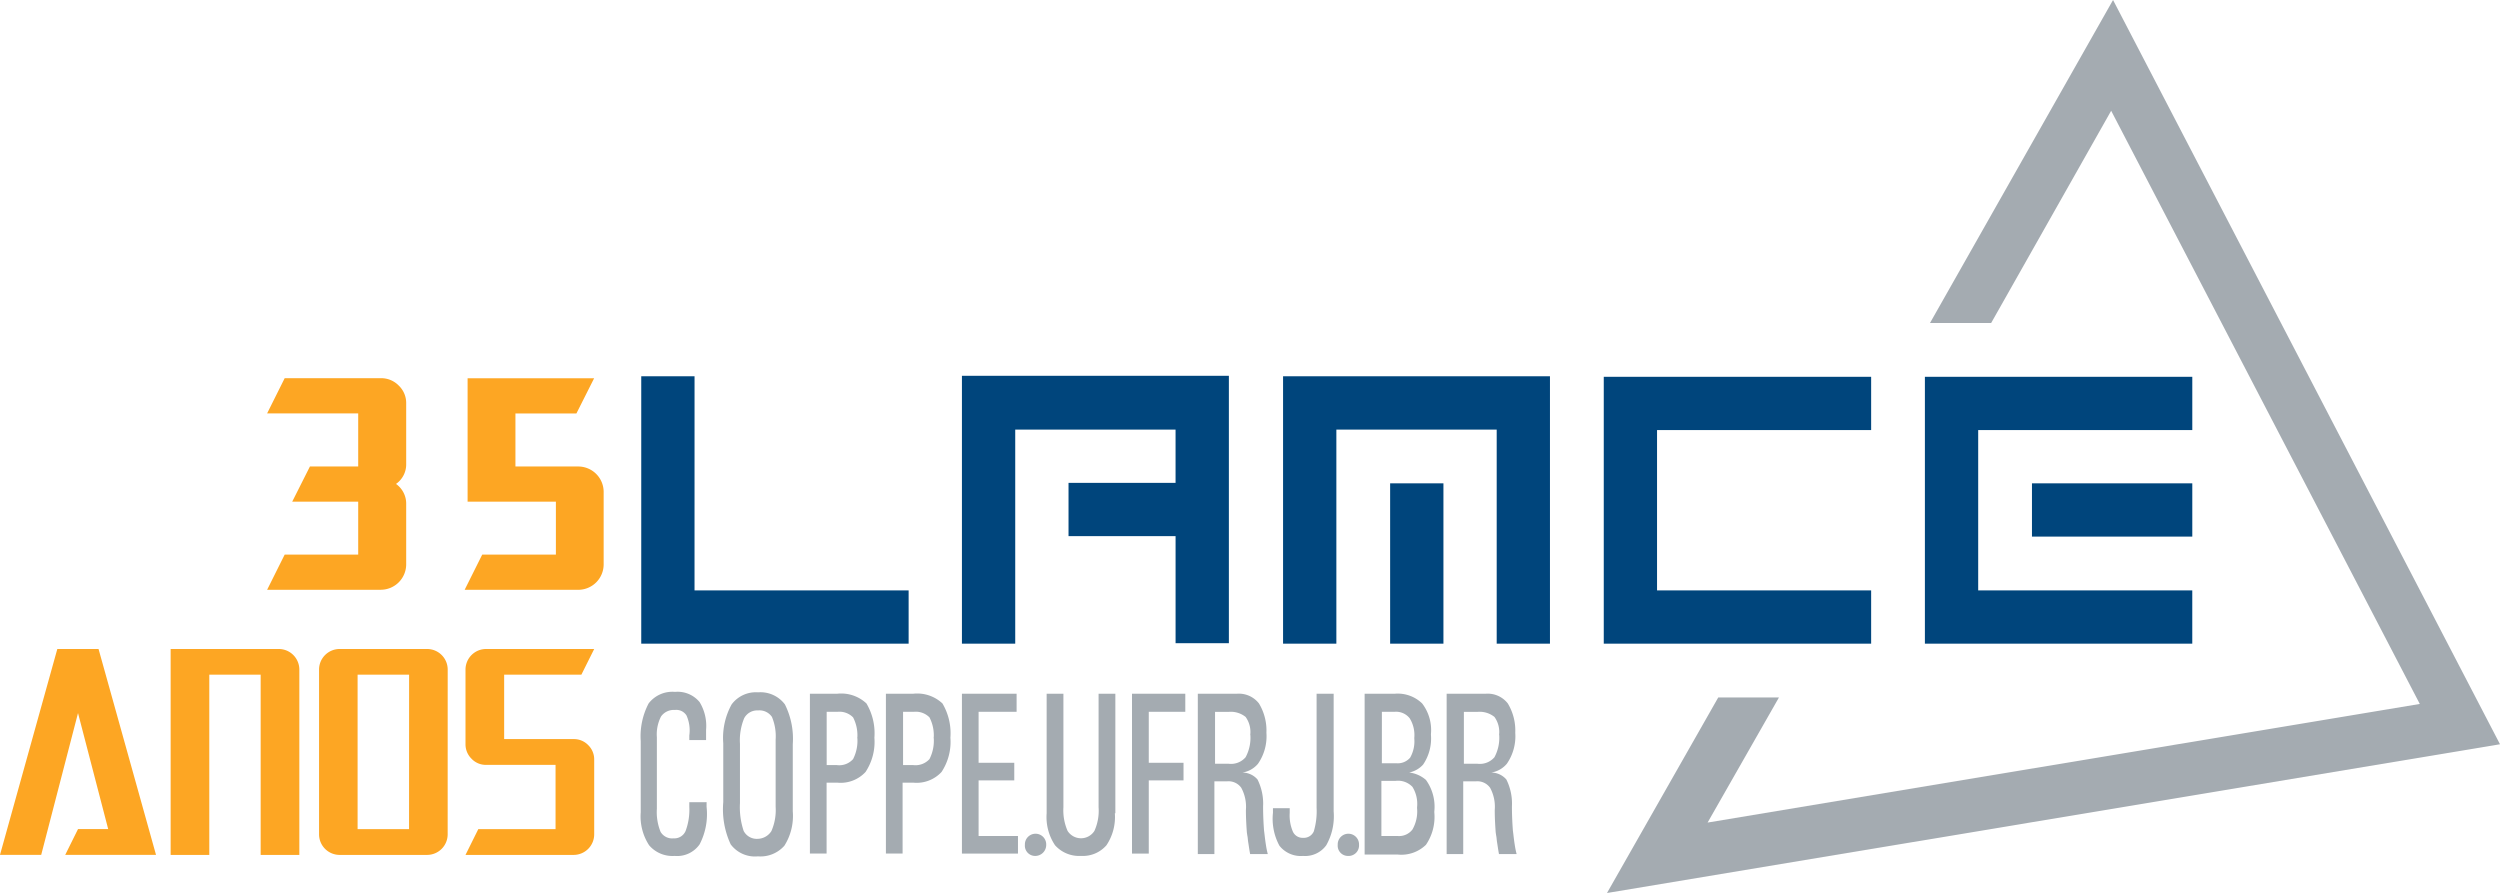 <svg xmlns="http://www.w3.org/2000/svg" xmlns:xlink="http://www.w3.org/1999/xlink" width="149.112" height="53.263" viewBox="0 0 149.112 53.263">
  <defs>
    <clipPath id="clip-path">
      <rect id="Rectangle_130" data-name="Rectangle 130" width="35.441" height="28.973" fill="#fda623"/>
    </clipPath>
  </defs>
  <g id="Group_992" data-name="Group 992" transform="translate(-123.781 -14.955)">
    <g id="ass-visual-LAMCE_coloridacompleta-02" data-name="ass-visual-LAMCE coloridacompleta-02" transform="translate(-76.3 -74.945)">
      <path id="Caminho_214" data-name="Caminho 214" d="M241.579,171.028H238.4v15.948h15.948V183.8h-12.77Zm41.488,15.948h3.179v-9.563h-3.179Zm-25.54-15.948h0v15.948h3.179v-12.77h9.563v3.179h-6.384v3.178h6.385v6.385h3.179V171H257.527Zm19.154,0h0v15.948h3.179v-12.77h9.563v12.77H292.6V171.028H276.682Zm38.282,0v15.948h15.948V183.8H318.142v-9.563h12.77v-3.179H314.963Zm-19.154,0v15.948h15.948V183.8h-12.77v-9.563h12.77v-3.179H295.809Zm25.54,9.563h9.563v-3.178h-9.563Z" transform="translate(-0.072 -58.684)" fill="#00457c"/>
      <path id="Caminho_215" data-name="Caminho 215" d="M476.983,89.9l-10.918,19.265h3.648l7.158-12.659,18.408,35.38L452.8,138.962l4.257-7.463h-3.621L446.8,143.163l53.263-8.872Z" transform="translate(-150.87)" fill="#a4abb1"/>
      <g id="Grupo_134" data-name="Grupo 134" transform="translate(238.3 131.167)">
        <path id="Caminho_216" data-name="Caminho 216" d="M242.225,245.778v.276a3.919,3.919,0,0,1-.415,2.239,1.635,1.635,0,0,1-1.493.691,1.825,1.825,0,0,1-1.52-.636,3.152,3.152,0,0,1-.5-1.962V242.13a4.22,4.22,0,0,1,.47-2.239,1.787,1.787,0,0,1,1.576-.691,1.7,1.7,0,0,1,1.465.608,2.724,2.724,0,0,1,.387,1.658v.608h-1V241.8a2.191,2.191,0,0,0-.166-1.189.713.713,0,0,0-.691-.332.93.93,0,0,0-.829.387,2.33,2.33,0,0,0-.249,1.244v4.257a3.135,3.135,0,0,0,.221,1.382.8.8,0,0,0,.774.387.727.727,0,0,0,.719-.442,3.615,3.615,0,0,0,.221-1.437v-.276Z" transform="translate(-238.3 -239.2)" fill="#a4abb1"/>
        <path id="Caminho_217" data-name="Caminho 217" d="M256.542,248.356a4.959,4.959,0,0,1-.442-2.517v-3.509a4.131,4.131,0,0,1,.5-2.321,1.8,1.8,0,0,1,1.576-.719,1.822,1.822,0,0,1,1.6.719,4.585,4.585,0,0,1,.47,2.377v4.006a3.319,3.319,0,0,1-.5,2.045,1.9,1.9,0,0,1-1.576.636A1.807,1.807,0,0,1,256.542,248.356Zm2.433-.8a3.113,3.113,0,0,0,.249-1.437V242.11a2.992,2.992,0,0,0-.221-1.354.9.9,0,0,0-.829-.387.88.88,0,0,0-.829.47,3.439,3.439,0,0,0-.249,1.52V245.9a4.435,4.435,0,0,0,.221,1.658.88.88,0,0,0,.829.47.989.989,0,0,0,.829-.469Z" transform="translate(-251.18 -239.263)" fill="#a4abb1"/>
        <path id="Caminho_218" data-name="Caminho 218" d="M274.7,239.6h1.658a2.2,2.2,0,0,1,1.741.58,3.5,3.5,0,0,1,.47,2.1v-.112a3.255,3.255,0,0,1-.525,2.1,2.021,2.021,0,0,1-1.686.636h-.636v4.229h-.995V239.6Zm1,4.257h.636a1.1,1.1,0,0,0,.967-.359,2.408,2.408,0,0,0,.249-1.327v.112a2.32,2.32,0,0,0-.249-1.271,1.138,1.138,0,0,0-.94-.332h-.636v3.179Z" transform="translate(-264.639 -239.49)" fill="#a4abb1"/>
        <path id="Caminho_219" data-name="Caminho 219" d="M291.1,239.6h1.658a2.2,2.2,0,0,1,1.741.58,3.5,3.5,0,0,1,.47,2.1v-.112a3.255,3.255,0,0,1-.525,2.1,2.021,2.021,0,0,1-1.686.636h-.636v4.229h-.995V239.6Zm1.023,4.257h.636a1.128,1.128,0,0,0,.967-.359,2.409,2.409,0,0,0,.249-1.327v.112a2.32,2.32,0,0,0-.249-1.271,1.138,1.138,0,0,0-.94-.332h-.636v3.179Z" transform="translate(-276.506 -239.49)" fill="#a4abb1"/>
        <path id="Caminho_220" data-name="Caminho 220" d="M307.6,249.163V239.6h3.261v1.078h-2.267v3.041h2.128v1.05h-2.128v3.317h2.349v1.049H307.6Z" transform="translate(-288.445 -239.49)" fill="#a4abb1"/>
        <path id="Caminho_221" data-name="Caminho 221" d="M321.8,271.12a.611.611,0,0,1-.608-.663.636.636,0,1,1,1.271,0,.655.655,0,0,1-.663.663Z" transform="translate(-298.281 -261.335)" fill="#a4abb1"/>
        <path id="Caminho_222" data-name="Caminho 222" d="M329.963,246.73a3.025,3.025,0,0,1-.5,1.907,1.862,1.862,0,0,1-1.52.636,1.92,1.92,0,0,1-1.548-.636,3.024,3.024,0,0,1-.5-1.907V239.6h1v6.772a3.06,3.06,0,0,0,.249,1.41.948.948,0,0,0,1.6,0,2.908,2.908,0,0,0,.249-1.41V239.6h1v7.13Z" transform="translate(-301.687 -239.49)" fill="#a4abb1"/>
        <path id="Caminho_223" data-name="Caminho 223" d="M344.3,249.163V239.6h3.179v1.078H345.3v3.041h2.073v1.05H345.3v4.366h-1Z" transform="translate(-315.001 -239.49)" fill="#a4abb1"/>
        <path id="Caminho_224" data-name="Caminho 224" d="M358.528,239.586h2.293a1.518,1.518,0,0,1,1.327.58,3.119,3.119,0,0,1,.442,1.8v-.084a2.887,2.887,0,0,1-.5,1.88,1.513,1.513,0,0,1-.94.525,1.19,1.19,0,0,1,.912.415,3.218,3.218,0,0,1,.332,1.6c0,.58.028,1.05.056,1.437l.028.221c.028.249.056.47.084.636a4.876,4.876,0,0,0,.112.553h-1.053c-.056-.3-.084-.525-.112-.691s-.028-.3-.056-.415l-.028-.193c-.028-.387-.056-.829-.056-1.327a2.38,2.38,0,0,0-.277-1.327.93.93,0,0,0-.829-.387h-.774v4.34H358.5v-9.563Zm1,4.174h.8a1.145,1.145,0,0,0,1.023-.387,2.45,2.45,0,0,0,.277-1.41v.084a1.536,1.536,0,0,0-.277-1.078,1.41,1.41,0,0,0-1.023-.3h-.8Z" transform="translate(-325.276 -239.475)" fill="#a4abb1"/>
        <path id="Caminho_225" data-name="Caminho 225" d="M377.317,239.6h1v7.021a3.52,3.52,0,0,1-.442,2.018,1.556,1.556,0,0,1-1.382.636,1.624,1.624,0,0,1-1.41-.608,3.369,3.369,0,0,1-.387-1.962v-.277h1v.275a2.456,2.456,0,0,0,.193,1.133.638.638,0,0,0,.608.359.648.648,0,0,0,.636-.387,4.2,4.2,0,0,0,.166-1.41v-6.8Z" transform="translate(-336.99 -239.49)" fill="#a4abb1"/>
        <path id="Caminho_226" data-name="Caminho 226" d="M389.3,271.12a.611.611,0,0,1-.608-.663.636.636,0,1,1,1.271,0,.624.624,0,0,1-.663.663Z" transform="translate(-347.123 -261.335)" fill="#a4abb1"/>
        <path id="Caminho_227" data-name="Caminho 227" d="M394.528,239.6H396.3a2.094,2.094,0,0,1,1.631.58,2.617,2.617,0,0,1,.525,1.824v.056a2.766,2.766,0,0,1-.47,1.769,1.532,1.532,0,0,1-.829.47,1.852,1.852,0,0,1,1,.442,2.737,2.737,0,0,1,.5,1.88v.056a2.958,2.958,0,0,1-.5,1.935,2.107,2.107,0,0,1-1.686.58H394.5V239.6Zm1,4.146h.857a.97.97,0,0,0,.829-.332,1.964,1.964,0,0,0,.249-1.133v-.056a1.893,1.893,0,0,0-.276-1.161,1.035,1.035,0,0,0-.884-.387h-.774Zm0,4.34h.94a1,1,0,0,0,.884-.387,2.168,2.168,0,0,0,.276-1.271v-.056a1.927,1.927,0,0,0-.276-1.216,1.183,1.183,0,0,0-1-.359H395.5v3.289Z" transform="translate(-351.326 -239.49)" fill="#a4abb1"/>
        <path id="Caminho_228" data-name="Caminho 228" d="M412.228,239.586h2.293a1.518,1.518,0,0,1,1.327.58,3.119,3.119,0,0,1,.442,1.8v-.084a2.887,2.887,0,0,1-.5,1.88,1.513,1.513,0,0,1-.94.525,1.19,1.19,0,0,1,.912.415,3.218,3.218,0,0,1,.332,1.6c0,.58.028,1.05.056,1.437l.028.221c.028.249.056.47.084.636a4.883,4.883,0,0,0,.112.553h-1.053c-.056-.3-.084-.525-.112-.691s-.028-.3-.056-.415l-.028-.193c-.028-.387-.056-.829-.056-1.327a2.38,2.38,0,0,0-.277-1.327.93.93,0,0,0-.829-.387h-.774v4.34H412.2v-9.563Zm1,4.174h.8a1.145,1.145,0,0,0,1.023-.387,2.45,2.45,0,0,0,.277-1.41v.084a1.536,1.536,0,0,0-.277-1.078,1.41,1.41,0,0,0-1.023-.3h-.8Z" transform="translate(-364.134 -239.475)" fill="#a4abb1"/>
      </g>
    </g>
    <g id="Group_991" data-name="Group 991" transform="translate(-183.219 -238.544)">
      <path id="Path_1287" data-name="Path 1287" d="M12.216,25.216H5.427l1.048-2.1H10.86V19.959H6.924l1.057-2.1H10.86V14.694H5.427l1.048-2.1h5.741a1.456,1.456,0,0,1,1.061.44,1.434,1.434,0,0,1,.445,1.057v3.61a1.416,1.416,0,0,1-.608,1.2,1.439,1.439,0,0,1,.608,1.206v3.6a1.518,1.518,0,0,1-1.506,1.506Zm11.782,0H17.209l1.048-2.1h4.394V19.959H17.385V12.6h7.546l-1.057,2.1H20.238v3.161H24A1.518,1.518,0,0,1,25.5,19.361v4.35A1.518,1.518,0,0,1,24,25.216Z" transform="translate(317.505 263.462)" fill="#fda623"/>
      <g id="Group_990" data-name="Group 990" transform="translate(307 275.518)">
        <g id="Group_376" data-name="Group 376" transform="translate(0 0)" clip-path="url(#clip-path)">
          <path id="Path_656" data-name="Path 656" d="M9.307,18.4H3.89l.764-1.539h1.8l-1.8-6.921L2.458,18.4H0L3.42,6.118H5.878Z" transform="translate(-0.001 10.571)" fill="#fda623"/>
          <path id="Path_657" data-name="Path 657" d="M11.407,18.4H9.1V7.648H6.036V18.4H3.731V6.118h6.451a1.229,1.229,0,0,1,1.225,1.225Z" transform="translate(6.447 10.572)" fill="#fda623"/>
          <path id="Path_658" data-name="Path 658" d="M14.649,17.169A1.229,1.229,0,0,1,13.426,18.4H8.2a1.229,1.229,0,0,1-1.222-1.233V7.343A1.229,1.229,0,0,1,8.2,6.118h5.229a1.229,1.229,0,0,1,1.222,1.225Zm-2.3-9.52H9.277v9.215h3.069Z" transform="translate(12.052 10.572)" fill="#fda623"/>
          <path id="Path_659" data-name="Path 659" d="M17.854,17.169A1.229,1.229,0,0,1,16.629,18.4H10.178l.764-1.539h4.607V13.03H11.4a1.169,1.169,0,0,1-.862-.366,1.2,1.2,0,0,1-.36-.867V7.343A1.229,1.229,0,0,1,11.4,6.118h6.454l-.764,1.53H12.483v3.844h4.146a1.178,1.178,0,0,1,.865.357,1.19,1.19,0,0,1,.36.873Z" transform="translate(17.587 10.572)" fill="#fda623"/>
        </g>
      </g>
    </g>
  </g>
</svg>
